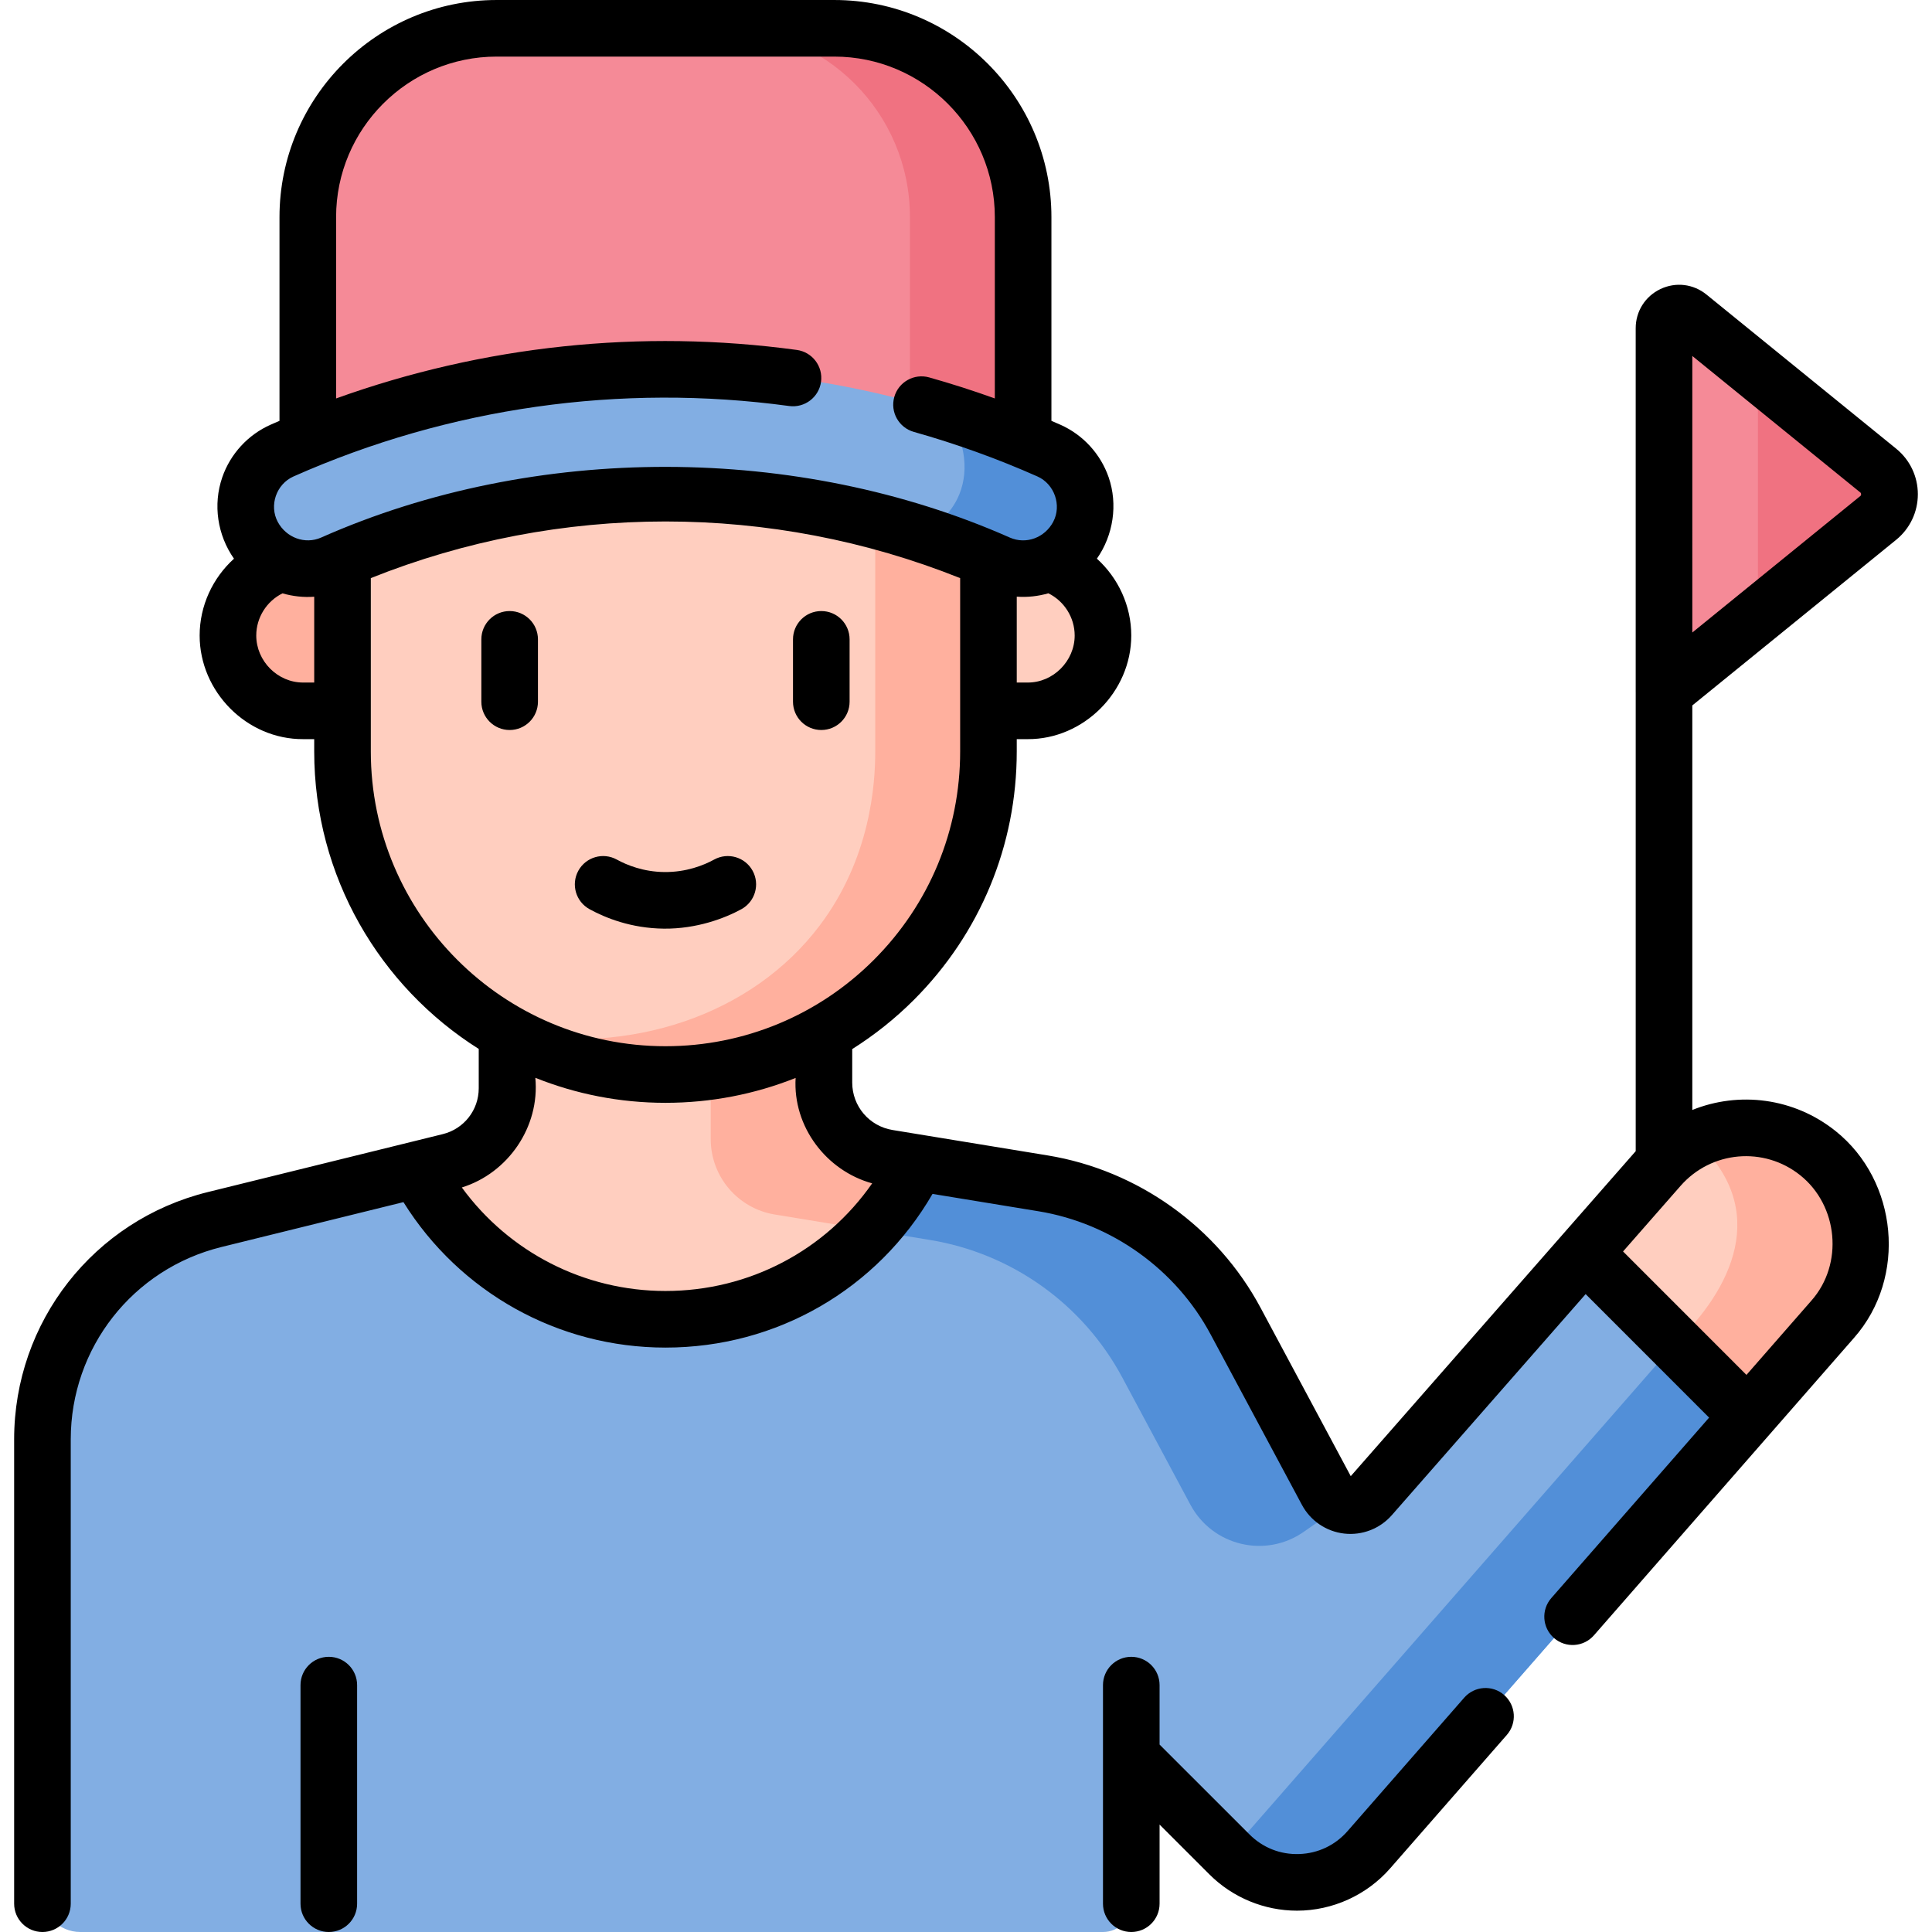 <svg id="Layer_1" enable-background="new 0 0 512 512" height="512" viewBox="0 0 512 512" width="512" xmlns="http://www.w3.org/2000/svg"><g><g><g><path d="m500.75 130.98c0 2.32-1 4.64-2.98 6.26l-56.79 46.14v-96.4c0-3.37 3.91-5.23 6.52-3.1l50.27 40.84c1.98 1.62 2.98 3.94 2.98 6.26z" fill="#f58a97"/><path d="m463.19 375.34-100.43 114.86c-9.63 11.02-26.58 11.59-36.93 1.25l-26.03-26.02v39.09c0 4.13-3.35 7.48-7.48 7.48h-271.07c-5.52 0-10-4.48-10-10v-120.56c0-27.6 18.83-51.64 45.63-58.25l62.28-15.36c8.93-2.21 15.21-10.22 15.21-19.42v-62.27h83.98v60.74c0 9.92 7.18 18.37 16.97 19.98l41.13 6.74c21.74 3.57 40.58 17.04 50.98 36.47l24.21 45.2c.95 1.77 2.49 2.93 4.21 3.44 2.52.75 5.42.09 7.36-2.12l56.64-64.61z" fill="#82aee3"/><g><path d="m481.77 305.603c-9.535-7.623-22.286-8.63-32.617-3.53 7.394 6.054 11.217 14.834 11.217 23.677 0 7.13-2.48 14.3-7.56 20.11l-22.49 25.73-100.44 114.86c-1.448 1.657-3.064 3.074-4.797 4.257l.746.746c10.35 10.34 27.3 9.77 36.93-1.25l100.44-114.86 22.49-25.73c5.08-5.81 7.56-12.98 7.56-20.11.001-8.95-3.909-17.84-11.479-23.9z" fill="#528fd8"/></g><g><path d="m355.85 398.71c-3.44 2.42-6.89 4.82-10.33 7.23-10.14 7.1-24.19 3.74-30.04-7.16l-18.05-33.71c-10.4-19.43-29.24-32.9-50.98-36.47l-41.13-6.74c-9.79-1.61-16.97-10.06-16.97-19.98v-60.74l30-15v60.74c0 9.92 7.18 18.37 16.97 19.98l41.13 6.74c21.74 3.57 40.58 17.04 50.98 36.47l24.21 45.2c.95 1.77 2.49 2.93 4.21 3.44z" fill="#528fd8"/></g><path d="m235.312 306.856 7.751 1.271c-12.139 24.582-37.443 41.496-66.706 41.496-28.536 0-53.293-16.092-65.763-39.686l8.561-2.111c8.933-2.204 15.211-10.217 15.211-19.418v-.612-61.661h83.983v60.744c0 9.916 7.18 18.373 16.963 19.977z" fill="#ffcebf"/><path d="m188.349 301.879c0 9.917 7.183 18.374 16.969 19.979l25.354 4.158c4.951-5.299 9.146-11.316 12.391-17.888l-7.745-1.27s0 0-.001 0l-.005-.001c-9.782-1.604-16.963-10.061-16.963-19.978v-60.744l-30 15z" fill="#ffb09e"/><g><path d="m261.948 123.787v75.351c0 47.287-38.32 85.621-85.59 85.621-47.27 0-85.59-38.334-85.59-85.621v-75.351l85.59-15z" fill="#ffcebf"/><path d="m231.948 123.787v75.351c.01 8.576-1.23 28.298-14.755 46.182-17.914 23.688-50.074 34.49-82.827 28.437 8.609 4.693 20.251 9.371 34.399 10.656 2.629.239 5.163.344 7.593.345 47.27 0 85.59-38.333 85.59-85.621 0-22.269 0-53.083 0-75.351h-30z" fill="#ffb09e"/></g><path d="m493.25 329.5c0 7.13-2.48 14.3-7.56 20.11l-22.5 25.73-43.34-43.36 19.87-22.65c2.72-3.11 5.94-5.53 9.43-7.26 10.33-5.1 23.08-4.09 32.62 3.53 7.57 6.06 11.48 14.95 11.48 23.9z" fill="#ffcebf"/><path d="m493.25 329.5c0 7.13-2.48 14.3-7.56 20.11l-22.5 25.73-19.28-19.3c14.74-14.11 25.75-35.42 5.24-53.97 10.33-5.1 23.08-4.09 32.62 3.53 7.57 6.06 11.48 14.95 11.48 23.9z" fill="#ffb09e"/><g><path d="m80.377 188.384h10.39v-39.931h-10.39c-11.027 0-19.965 8.939-19.965 19.965-.001 11.028 8.938 19.966 19.965 19.966z" fill="#ffb09e"/><path d="m272.337 188.384h-10.39v-39.931h10.39c11.027 0 19.965 8.939 19.965 19.965.001 11.028-8.938 19.966-19.965 19.966z" fill="#ffcebf"/></g><g><g><path d="m271.143 131.353-94.786-15.273-94.786 15.273v-73.812c0-27.637 22.404-50.041 50.041-50.041h89.491c27.637 0 50.041 22.404 50.041 50.041v73.812z" fill="#f58a97"/><g><path d="m221.103 7.5h-30c27.637 0 50.041 22.404 50.041 50.041v68.979l30 4.834v-73.813c-.001-27.637-22.405-50.041-50.041-50.041z" fill="#f07281"/></g></g><g><path d="m285.724 141.83c-.05.1-.1.2-.15.29-4.01 7.58-13.19 10.66-21.03 7.19-6.67-2.96-13.46-5.56-20.33-7.81-50.94-16.72-106.58-14.11-156.05 7.81-7.83 3.47-17.01.39-21.02-7.19-.05-.09-.1-.19-.16-.29-4.39-8.3-.83-18.61 7.76-22.42 55.68-24.71 118.17-28.15 175.74-10.32 9.31 2.89 18.49 6.33 27.49 10.32 8.59 3.81 12.15 14.12 7.75 22.42z" fill="#82aee3"/><g><path d="m285.724 141.83c-4.071 7.68-13.255 10.997-21.18 7.48-6.67-2.96-13.46-5.56-20.33-7.81 3.34-1.77 7.83-5.04 10.05-10.57 2.73-6.8 1.26-15.1-3.78-21.84 9.31 2.89 18.49 6.33 27.49 10.32 8.59 3.81 12.15 14.12 7.75 22.42z" fill="#528fd8"/></g></g></g></g><path d="m500.75 130.98c0 2.32-1 4.64-2.98 6.26l-31.9 25.92v-64.36l31.9 25.92c1.98 1.62 2.98 3.94 2.98 6.26z" fill="#f07281"/></g><path d="m398.616 449.192c-3.118-2.727-7.855-2.408-10.583.709l-30.921 35.364c-3.275 3.749-7.821 5.906-12.799 6.074-4.992.178-9.66-1.676-13.181-5.193l-23.831-23.821v-15.753c0-4.142-3.357-7.5-7.5-7.5s-7.5 3.358-7.5 7.5v18.821.077 39.03c0 4.142 3.357 7.5 7.5 7.5s7.5-3.358 7.5-7.5v-20.966l13.228 13.222c6.138 6.132 14.537 9.593 23.193 9.593 9.406 0 18.497-4.127 24.684-11.212l30.92-35.362c2.727-3.119 2.408-7.857-.71-10.583zm-311.478-10.12c-4.143 0-7.5 3.358-7.5 7.5v57.928c0 4.142 3.357 7.5 7.5 7.5s7.5-3.358 7.5-7.5v-57.928c0-4.142-3.358-7.5-7.5-7.5zm415.363-320.17-50.271-40.846c-3.477-2.824-8.148-3.384-12.194-1.458-4.045 1.925-6.558 5.904-6.558 10.384v96.401c0 .014.003.027.003.041v121.646l-75.516 86.126-23.923-44.665c-11.418-21.333-32.493-36.41-56.379-40.332-9.85-1.617-32.841-5.376-41.126-6.739-6.192-1.019-10.688-6.309-10.688-12.58v-8.863c5.844-3.685 11.331-8.027 16.335-13.035 17.583-17.594 27.266-40.977 27.266-65.842v-3.26h2.89c14.839.068 27.46-12.551 27.46-27.46 0-7.91-3.474-15.262-9.108-20.37 4.36-6.219 5.596-14.391 3.115-21.566-2.142-6.193-6.805-11.27-12.793-13.928-.787-.35-1.582-.686-2.374-1.028v-53.988c0-31.727-25.813-57.54-57.54-57.54h-89.49c-31.727 0-57.54 25.813-57.54 57.54v53.988c-.79.342-1.582.678-2.369 1.027-5.989 2.659-10.652 7.736-12.794 13.93-2.513 7.268-1.279 15.314 3.101 21.574-5.629 5.104-9.098 12.451-9.098 20.361 0 14.869 12.476 27.545 27.47 27.46h2.89v3.26c0 33.167 17.428 62.334 43.601 78.834v10.436c0 5.762-3.911 10.753-9.506 12.138l-62.28 15.36c-30.226 7.455-51.335 34.403-51.335 65.532v123.06c0 4.142 3.357 7.5 7.5 7.5s7.5-3.358 7.5-7.5v-123.06c0-24.211 16.418-45.17 39.926-50.968l48.242-11.897c14.915 23.919 41.008 38.549 69.439 38.549 29.5 0 56.13-15.469 70.774-40.728l28.104 4.605c19.311 3.171 36.351 15.361 45.583 32.61l24.207 45.194c2.253 4.216 6.436 7.059 11.188 7.605 4.76.546 9.482-1.278 12.636-4.876l51.365-58.582 32.626 32.638c.031.03.064.056.095.086l-41.824 47.833c-2.727 3.118-2.408 7.856.71 10.583 3.107 2.717 7.847 2.419 10.583-.709l68.933-78.836c14.109-16.004 11.635-41.598-4.885-54.804-11.098-8.872-25.631-10.563-37.972-5.589v-107.204l54.021-43.892c3.653-2.969 5.749-7.371 5.749-12.079 0-4.707-2.096-9.109-5.749-12.077zm-217.701 49.518c0 6.76-5.695 12.494-12.46 12.46h-2.89v-22.76c2.847.204 5.679-.108 8.377-.892 4.19 2.067 6.973 6.409 6.973 11.192zm-201.53 12.46h-2.89c-6.804.035-12.47-5.691-12.47-12.46 0-4.779 2.776-9.113 6.955-11.177 2.699.784 5.576 1.103 8.404.895v22.742zm1.857-38.43c-4.297 1.905-9.274.041-11.51-4.126-2.356-4.39-.38-10.038 4.17-12.058 41.218-18.296 86.635-24.752 131.354-18.667 4.097.553 7.884-2.316 8.442-6.42.559-4.104-2.316-7.884-6.421-8.443-41.272-5.616-83.111-1.164-122.093 12.858v-48.054c0-23.457 19.083-42.54 42.54-42.54h89.491c23.457 0 42.54 19.083 42.54 42.54v48.051c-5.741-2.064-11.552-3.927-17.396-5.571-3.983-1.12-8.129 1.201-9.251 5.188s1.201 8.129 5.188 9.251c11.141 3.135 22.158 7.107 32.746 11.806 4.512 2.003 6.5 7.656 4.186 12.028-2.196 4.148-7.125 6.106-11.527 4.156-55.968-24.784-125.746-25.143-182.459.001zm13.143 56.69v-45.935c50.042-20.014 106.142-20.013 156.181.003v45.932c0 20.86-8.124 40.478-22.875 55.238-14.631 14.641-34.342 22.881-55.215 22.881-43.06.001-78.091-35.044-78.091-78.119zm78.087 142.984c-21.562 0-41.476-10.311-53.968-27.431 12.228-3.798 20.708-16.029 19.481-29.062 10.672 4.274 22.311 6.629 34.49 6.629 12.009 0 23.661-2.279 34.489-6.597-.768 12.921 8.135 24.591 20.287 27.938-12.401 17.805-32.595 28.523-54.779 28.523zm300.726-30.669c10.051 8.034 11.534 23.513 2.961 33.218l-17.216 19.689-32.702-32.713 15.235-17.375c8.141-9.293 22.078-10.527 31.722-2.819zm15.959-180.039-44.562 36.207-.003-73.288 44.564 36.209c.227.141.233.726.001.872zm-275.39 62.043c4.143 0 7.5-3.358 7.5-7.5v-16.524c0-4.142-3.357-7.5-7.5-7.5s-7.5 3.358-7.5 7.5v16.524c0 4.143 3.358 7.5 7.5 7.5zm-82.59-31.523c-4.143 0-7.5 3.358-7.5 7.5v16.524c0 4.142 3.357 7.5 7.5 7.5s7.5-3.358 7.5-7.5v-16.524c0-4.143-3.358-7.5-7.5-7.5zm64.388 68.821c-1.992-3.63-6.549-4.96-10.183-2.968-2.816 1.545-7.404 3.362-13.191 3.313-5.555-.058-9.934-1.833-12.629-3.313-3.635-1.993-8.191-.665-10.184 2.967s-.664 8.19 2.967 10.184c4.2 2.305 11.025 5.071 19.689 5.162 8.753.091 16.236-2.788 20.563-5.161 3.632-1.993 4.96-6.552 2.968-10.184z"/></g></svg>